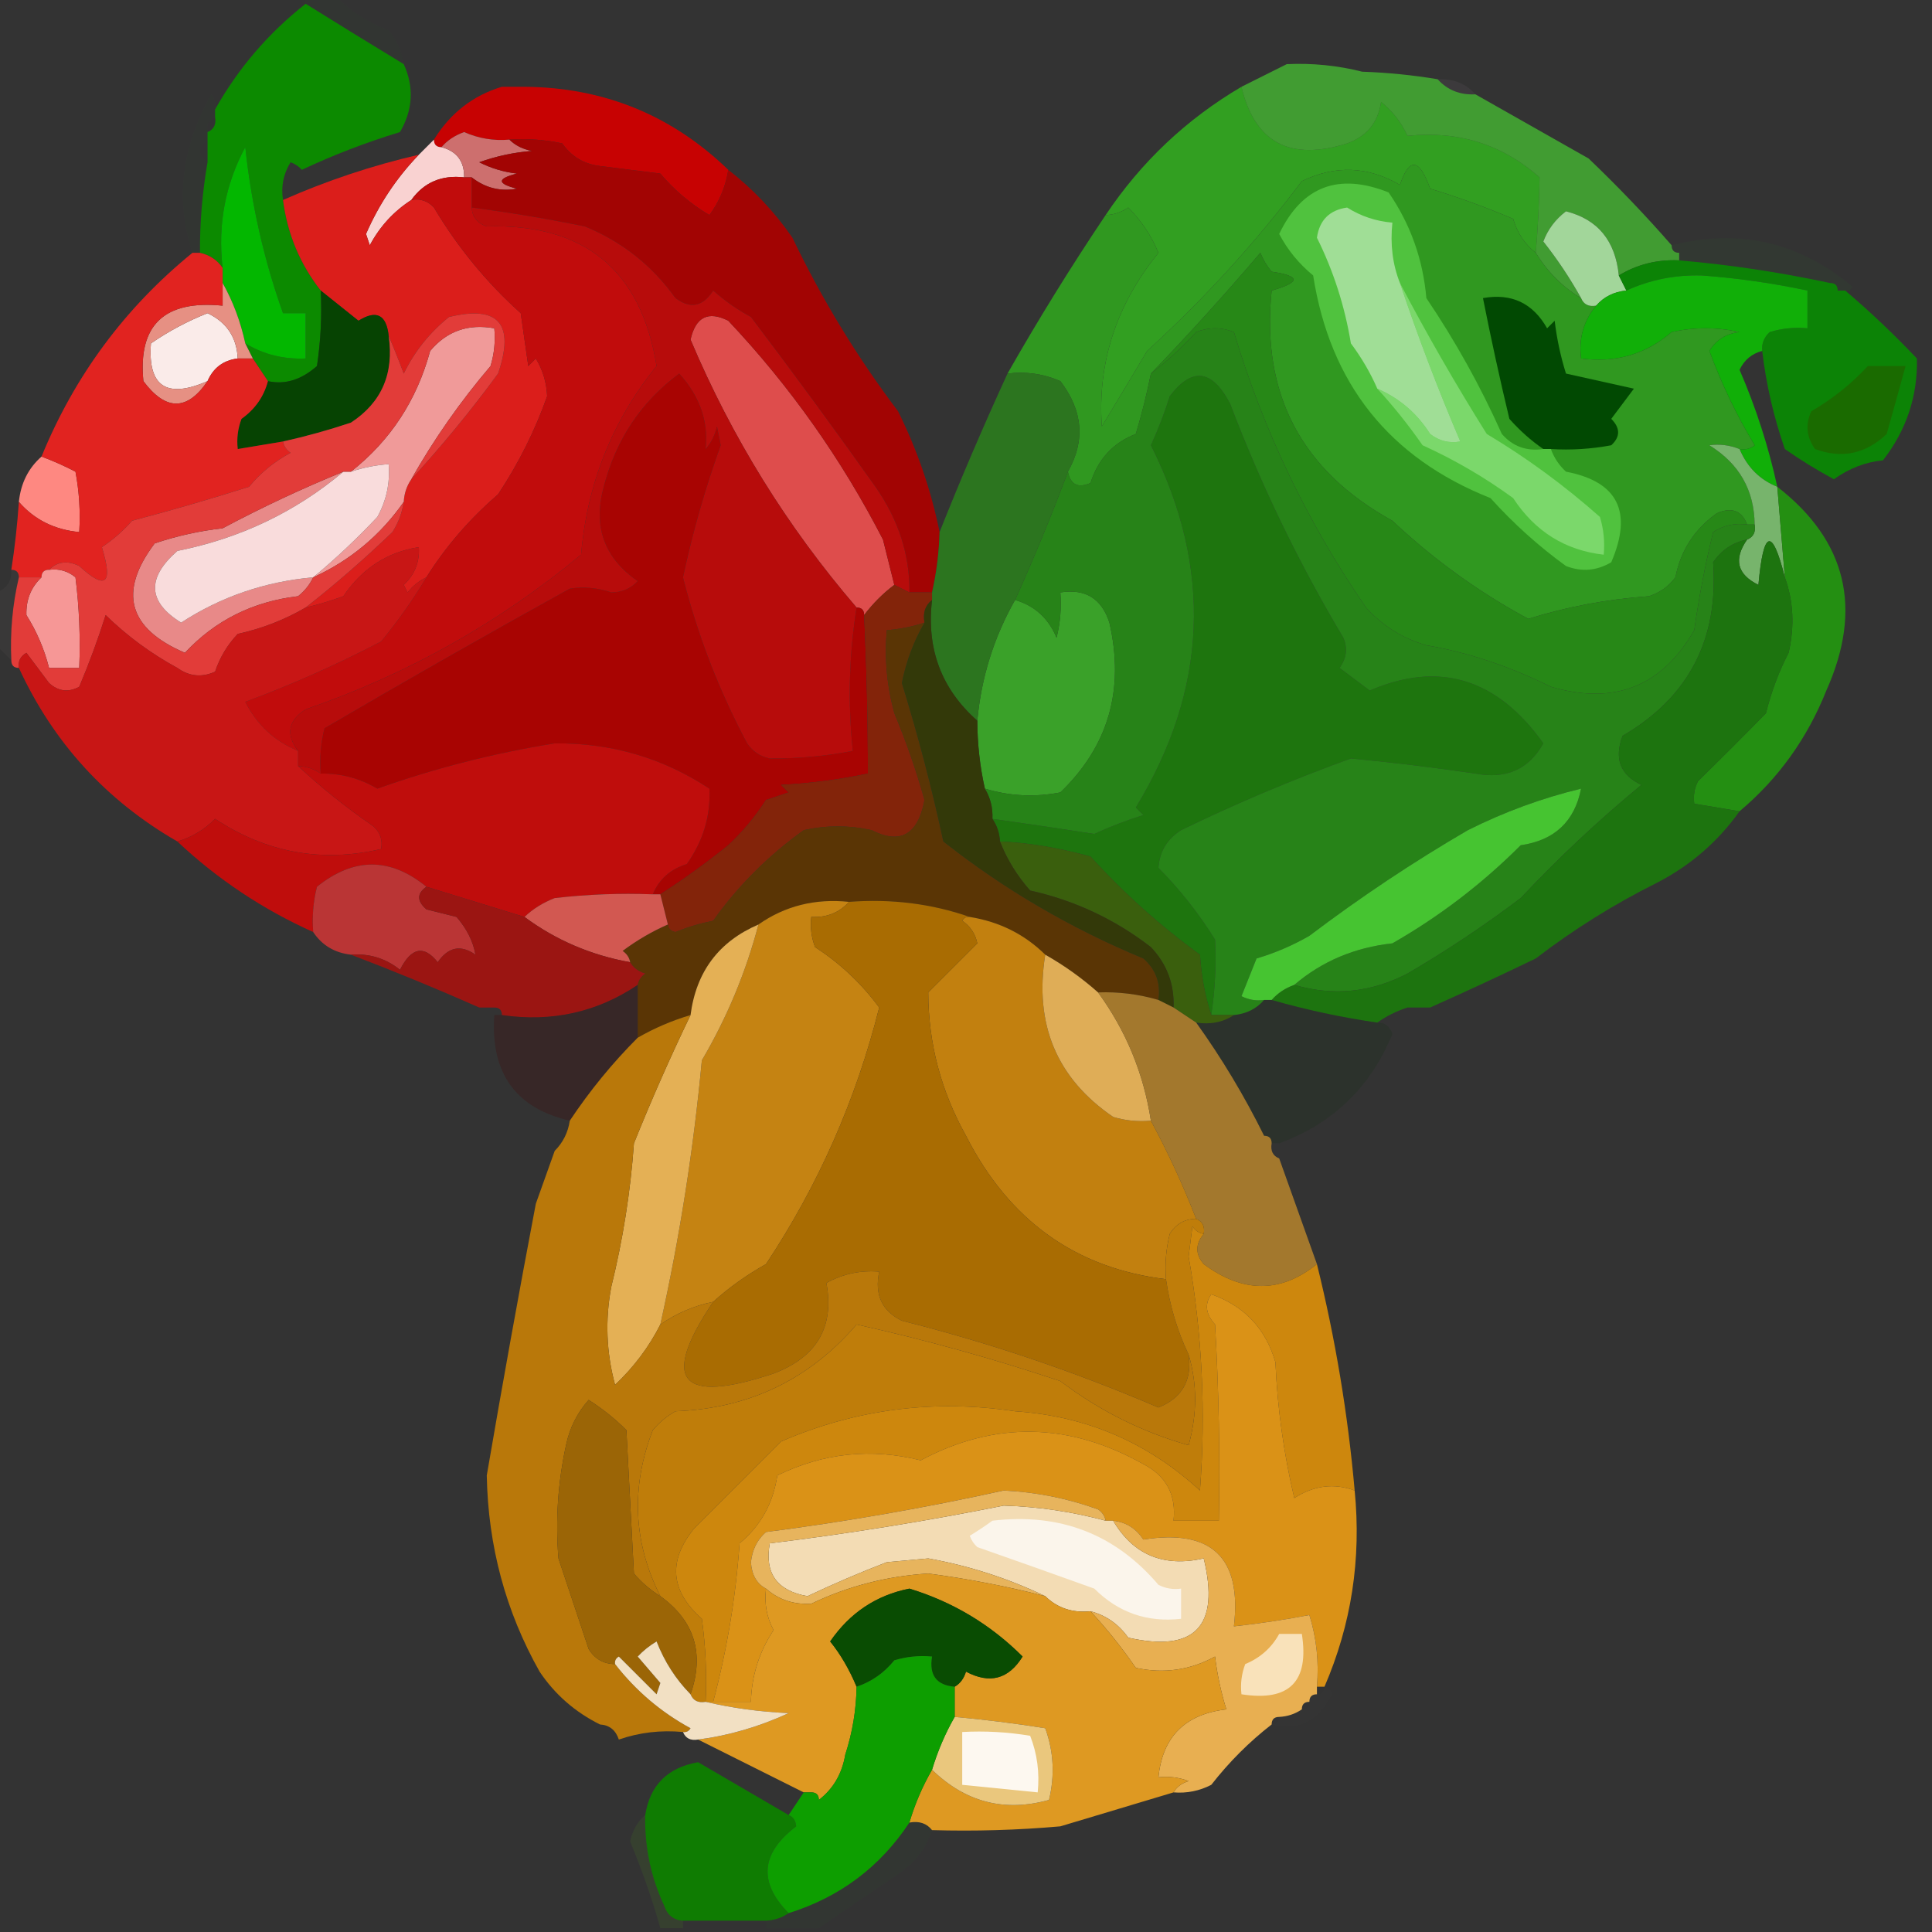 <?xml version="1.0" encoding="UTF-8"?>
<!DOCTYPE svg PUBLIC "-//W3C//DTD SVG 1.1//EN" "http://www.w3.org/Graphics/SVG/1.1/DTD/svg11.dtd">
<svg xmlns="http://www.w3.org/2000/svg" version="1.1" width="256px" height="256px" style="shape-rendering:geometricPrecision; text-rendering:geometricPrecision; image-rendering:optimizeQuality; fill-rule:evenodd; clip-rule:evenodd" xmlns:xlink="http://www.w3.org/1999/xlink">
<rect width="100%" height="100%" fill="#333333" stroke="none"/>
<g><path style="opacity:0.016" fill="#36ea00" d="M 40.5,0.5 C 40.5,0.167 40.5,-0.167 40.5,-0.5C 41.833,-0.5 43.167,-0.5 44.5,-0.5C 46.428,1.474 48.761,2.974 51.5,4C 52.582,5.33 53.249,6.83 53.5,8.5C 49.094,5.825 44.761,3.158 40.5,0.5 Z"/></g>
<g><path style="opacity:0.008" fill="#775b77" d="M 180.5,9.5 C 177.236,8.676 173.902,8.342 170.5,8.5C 171.312,7.007 172.645,6.34 174.5,6.5C 177.102,6.467 179.102,7.467 180.5,9.5 Z"/></g>
<g><path style="opacity:0.004" fill="#020000" d="M 69.5,11.5 C 68.5,11.5 67.5,11.5 66.5,11.5C 68.12,9.762 70.12,9.262 72.5,10C 71.263,10.232 70.263,10.732 69.5,11.5 Z"/></g>
<g><path style="opacity:0.075" fill="#af98ad" d="M 190.5,10.5 C 192.553,10.402 194.22,11.069 195.5,12.5C 193.447,12.598 191.78,11.931 190.5,10.5 Z"/></g>
<g><path style="opacity:0.012" fill="#00fe00" d="M 28.5,14.5 C 28.5,14.833 28.5,15.167 28.5,15.5C 27.662,15.842 27.328,16.508 27.5,17.5C 27.5,17.833 27.5,18.167 27.5,18.5C 26.167,19.5 26.167,20.5 27.5,21.5C 26.803,25.529 26.47,29.529 26.5,33.5C 26.167,33.5 25.833,33.5 25.5,33.5C 23.205,26.499 24.038,19.499 28,12.5C 28.464,13.094 28.631,13.761 28.5,14.5 Z"/></g>
<g><path style="opacity:0.95" fill="#cf0101" d="M 66.5,11.5 C 67.5,11.5 68.5,11.5 69.5,11.5C 79.99,11.58 88.99,15.247 96.5,22.5C 96.152,24.713 95.319,26.713 94,28.5C 91.54,27.042 89.373,25.209 87.5,23C 84.833,22.667 82.167,22.333 79.5,22C 77.382,21.74 75.716,20.74 74.5,19C 72.19,18.503 69.857,18.337 67.5,18.5C 65.409,18.682 63.409,18.348 61.5,17.5C 60.261,17.942 59.261,18.609 58.5,19.5C 57.833,19.5 57.5,19.167 57.5,18.5C 59.665,14.991 62.665,12.658 66.5,11.5 Z"/></g>
<g><path style="opacity:1" fill="#329f21" d="M 164.5,11.5 C 166.263,18.888 170.93,21.388 178.5,19C 181.102,18.065 182.602,16.232 183,13.5C 184.529,14.729 185.696,16.229 186.5,18C 193.233,17.29 199.066,19.124 204,23.5C 203.954,26.8 203.788,30.134 203.5,33.5C 202.053,32.378 201.053,30.878 200.5,29C 196.91,27.47 193.243,26.137 189.5,25C 188.07,20.966 186.737,20.799 185.5,24.5C 181.263,22.02 176.93,21.854 172.5,24C 166.412,32.092 159.579,39.592 152,46.5C 149.995,49.87 147.995,53.203 146,56.5C 145.412,48.059 147.912,40.392 153.5,33.5C 152.559,31.228 151.226,29.228 149.5,27.5C 148.583,28.127 147.583,28.461 146.5,28.5C 151.213,21.454 157.213,15.787 164.5,11.5 Z"/></g>
<g><path style="opacity:0.682" fill="#49cd33" d="M 170.5,8.5 C 173.902,8.342 177.236,8.676 180.5,9.5C 183.86,9.616 187.193,9.949 190.5,10.5C 191.78,11.931 193.447,12.598 195.5,12.5C 200.437,15.306 205.437,18.139 210.5,21C 214.398,24.729 218.065,28.562 221.5,32.5C 221.5,33.167 221.833,33.5 222.5,33.5C 222.5,33.833 222.5,34.167 222.5,34.5C 219.583,34.365 216.916,35.032 214.5,36.5C 214.043,31.894 211.709,29.061 207.5,28C 206.101,29.062 205.101,30.395 204.5,32C 206.374,34.371 208.04,36.871 209.5,39.5C 207.077,38.05 205.077,36.05 203.5,33.5C 203.788,30.134 203.954,26.8 204,23.5C 199.066,19.124 193.233,17.29 186.5,18C 185.696,16.229 184.529,14.729 183,13.5C 182.602,16.232 181.102,18.065 178.5,19C 170.93,21.388 166.263,18.888 164.5,11.5C 166.5,10.5 168.5,9.5 170.5,8.5 Z"/></g>
<g><path style="opacity:1" fill="#0c8a00" d="M 40.5,0.5 C 44.761,3.158 49.094,5.825 53.5,8.5C 54.885,11.546 54.719,14.546 53,17.5C 48.505,18.868 44.172,20.535 40,22.5C 39.586,22.043 39.086,21.709 38.5,21.5C 37.548,23.045 37.215,24.712 37.5,26.5C 38.077,30.983 39.743,34.983 42.5,38.5C 42.665,41.85 42.498,45.183 42,48.5C 39.917,50.338 37.75,51.005 35.5,50.5C 34.833,49.5 34.167,48.5 33.5,47.5C 33.167,46.833 32.833,46.167 32.5,45.5C 34.916,46.968 37.583,47.635 40.5,47.5C 40.5,45.5 40.5,43.5 40.5,41.5C 39.5,41.5 38.5,41.5 37.5,41.5C 34.986,34.446 33.319,27.112 32.5,19.5C 29.831,24.468 28.831,29.802 29.5,35.5C 28.778,34.449 27.778,33.782 26.5,33.5C 26.47,29.529 26.803,25.529 27.5,21.5C 27.5,20.5 27.5,19.5 27.5,18.5C 27.5,18.167 27.5,17.833 27.5,17.5C 28.338,17.158 28.672,16.492 28.5,15.5C 28.5,15.167 28.5,14.833 28.5,14.5C 31.563,9.048 35.563,4.382 40.5,0.5 Z"/></g>
<g><path style="opacity:1" fill="#f9d2d1" d="M 57.5,18.5 C 57.5,19.167 57.833,19.5 58.5,19.5C 60.532,20.048 61.532,21.381 61.5,23.5C 58.509,23.166 56.176,24.166 54.5,26.5C 52.164,28.004 50.331,30.004 49,32.5C 48.833,32 48.667,31.5 48.5,31C 50.218,27.058 52.551,23.558 55.5,20.5C 56.167,19.833 56.833,19.167 57.5,18.5 Z"/></g>
<g><path style="opacity:1" fill="#cd6f6e" d="M 67.5,18.5 C 68.263,19.268 69.263,19.768 70.5,20C 68.1,20.186 65.766,20.686 63.5,21.5C 65.078,22.298 66.744,22.798 68.5,23C 65.833,23.667 65.833,24.333 68.5,25C 66.305,25.409 64.305,24.909 62.5,23.5C 62.167,23.5 61.833,23.5 61.5,23.5C 61.532,21.381 60.532,20.048 58.5,19.5C 59.261,18.609 60.261,17.942 61.5,17.5C 63.409,18.348 65.409,18.682 67.5,18.5 Z"/></g>
<g><path style="opacity:1" fill="#309820" d="M 203.5,33.5 C 205.077,36.05 207.077,38.05 209.5,39.5C 209.842,40.338 210.508,40.672 211.5,40.5C 209.832,42.479 209.166,44.812 209.5,47.5C 214.087,48.115 218.087,46.948 221.5,44C 224.5,43.333 227.5,43.333 230.5,44C 228.714,44.196 227.381,45.029 226.5,46.5C 228.113,50.891 230.113,55.057 232.5,59C 231.906,59.464 231.239,59.631 230.5,59.5C 229.153,58.972 227.819,58.805 226.5,59C 230.45,61.436 232.45,64.936 232.5,69.5C 232.167,69.5 231.833,69.5 231.5,69.5C 230.796,67.656 229.463,67.156 227.5,68C 224.533,70.1 222.7,72.934 222,76.5C 221.097,77.701 219.931,78.535 218.5,79C 212.935,79.398 207.602,80.398 202.5,82C 195.963,78.47 189.963,74.137 184.5,69C 172.425,62.35 167.092,52.183 168.5,38.5C 172.361,37.402 172.361,36.569 168.5,36C 167.874,35.25 167.374,34.416 167,33.5C 162.25,39.075 157.417,44.408 152.5,49.5C 151.962,52.189 151.295,54.856 150.5,57.5C 147.485,58.675 145.485,60.842 144.5,64C 142.843,64.725 141.843,64.225 141.5,62.5C 143.833,58.414 143.5,54.414 140.5,50.5C 138.257,49.526 135.924,49.192 133.5,49.5C 137.596,42.3 141.929,35.3 146.5,28.5C 147.583,28.461 148.583,28.127 149.5,27.5C 151.226,29.228 152.559,31.228 153.5,33.5C 147.912,40.392 145.412,48.059 146,56.5C 147.995,53.203 149.995,49.87 152,46.5C 159.579,39.592 166.412,32.092 172.5,24C 176.93,21.854 181.263,22.02 185.5,24.5C 186.737,20.799 188.07,20.966 189.5,25C 193.243,26.137 196.91,27.47 200.5,29C 201.053,30.878 202.053,32.378 203.5,33.5 Z"/></g>
<g><path style="opacity:1" fill="#a2d69a" d="M 214.5,36.5 C 214.833,37.167 215.167,37.833 215.5,38.5C 213.847,38.66 212.514,39.326 211.5,40.5C 210.508,40.672 209.842,40.338 209.5,39.5C 208.04,36.871 206.374,34.371 204.5,32C 205.101,30.395 206.101,29.062 207.5,28C 211.709,29.061 214.043,31.894 214.5,36.5 Z"/></g>
<g><path style="opacity:1" fill="#db1e1b" d="M 55.5,20.5 C 52.551,23.558 50.218,27.058 48.5,31C 48.667,31.5 48.833,32 49,32.5C 50.331,30.004 52.164,28.004 54.5,26.5C 55.675,26.281 56.675,26.614 57.5,27.5C 60.627,32.758 64.46,37.425 69,41.5C 69.333,43.833 69.667,46.167 70,48.5C 70.333,48.167 70.667,47.833 71,47.5C 71.923,49.034 72.423,50.701 72.5,52.5C 70.887,57.06 68.72,61.393 66,65.5C 62.194,68.792 59.027,72.459 56.5,76.5C 55.542,76.953 54.708,77.62 54,78.5C 53.833,78.167 53.667,77.833 53.5,77.5C 54.95,76.15 55.617,74.484 55.5,72.5C 51.322,73.145 47.989,75.312 45.5,79C 43.846,79.608 42.179,80.108 40.5,80.5C 44.388,77.46 48.221,74.127 52,70.5C 52.791,69.255 53.291,67.922 53.5,66.5C 53.557,65.391 53.89,64.391 54.5,63.5C 58.554,59.088 62.387,54.421 66,49.5C 68.244,42.909 66.077,40.409 59.5,42C 56.93,44.067 54.93,46.567 53.5,49.5C 52.83,47.709 52.163,46.042 51.5,44.5C 51.2,41.683 49.866,41.016 47.5,42.5C 45.814,41.143 44.148,39.81 42.5,38.5C 39.743,34.983 38.077,30.983 37.5,26.5C 43.302,23.934 49.302,21.934 55.5,20.5 Z"/></g>
<g><path style="opacity:0.975" fill="#a50403" d="M 67.5,18.5 C 69.857,18.337 72.19,18.503 74.5,19C 75.716,20.74 77.382,21.74 79.5,22C 82.167,22.333 84.833,22.667 87.5,23C 89.373,25.209 91.54,27.042 94,28.5C 95.319,26.713 96.152,24.713 96.5,22.5C 99.78,25.044 102.613,28.044 105,31.5C 108.913,39.666 113.58,47.333 119,54.5C 121.536,59.607 123.369,64.94 124.5,70.5C 124.425,73.206 124.092,75.873 123.5,78.5C 122.5,78.5 121.5,78.5 120.5,78.5C 120.568,73.562 119.068,68.895 116,64.5C 110.622,56.911 105.122,49.411 99.5,42C 97.695,41.028 96.028,39.861 94.5,38.5C 93.148,40.636 91.482,40.97 89.5,39.5C 86.423,35.193 82.423,32.027 77.5,30C 72.513,28.984 67.513,28.151 62.5,27.5C 62.5,26.167 62.5,24.833 62.5,23.5C 64.305,24.909 66.305,25.409 68.5,25C 65.833,24.333 65.833,23.667 68.5,23C 66.744,22.798 65.078,22.298 63.5,21.5C 65.766,20.686 68.1,20.186 70.5,20C 69.263,19.768 68.263,19.268 67.5,18.5 Z"/></g>
<g><path style="opacity:0.024" fill="#00fe00" d="M 221.5,32.5 C 230.361,30.214 238.361,32.047 245.5,38C 245.272,38.399 244.938,38.565 244.5,38.5C 244.167,38.5 243.833,38.5 243.5,38.5C 243.5,37.833 243.167,37.5 242.5,37.5C 235.788,36.062 229.121,35.062 222.5,34.5C 222.5,34.167 222.5,33.833 222.5,33.5C 221.833,33.5 221.5,33.167 221.5,32.5 Z"/></g>
<g><path style="opacity:1" fill="#c10c0c" d="M 61.5,23.5 C 61.833,23.5 62.167,23.5 62.5,23.5C 62.5,24.833 62.5,26.167 62.5,27.5C 62.577,28.75 63.244,29.583 64.5,30C 77.451,29.623 84.951,35.79 87,48.5C 81.126,55.782 77.793,64.116 77,73.5C 66.145,82.515 53.978,89.348 40.5,94C 38.169,95.487 37.836,97.321 39.5,99.5C 36.383,98.218 34.05,96.051 32.5,93C 38.633,90.729 44.633,88.063 50.5,85C 52.745,82.269 54.745,79.436 56.5,76.5C 59.027,72.459 62.194,68.792 66,65.5C 68.72,61.393 70.887,57.06 72.5,52.5C 72.423,50.701 71.923,49.034 71,47.5C 70.667,47.833 70.333,48.167 70,48.5C 69.667,46.167 69.333,43.833 69,41.5C 64.46,37.425 60.627,32.758 57.5,27.5C 56.675,26.614 55.675,26.281 54.5,26.5C 56.176,24.166 58.509,23.166 61.5,23.5 Z"/></g>
<g><path style="opacity:1" fill="#03b700" d="M 32.5,45.5 C 31.871,42.603 30.871,39.936 29.5,37.5C 29.5,36.833 29.5,36.167 29.5,35.5C 28.831,29.802 29.831,24.468 32.5,19.5C 33.319,27.112 34.986,34.446 37.5,41.5C 38.5,41.5 39.5,41.5 40.5,41.5C 40.5,43.5 40.5,45.5 40.5,47.5C 37.583,47.635 34.916,46.968 32.5,45.5 Z"/></g>
<g><path style="opacity:0.902" fill="#088c02" d="M 222.5,34.5 C 229.121,35.062 235.788,36.062 242.5,37.5C 243.167,37.5 243.5,37.833 243.5,38.5C 243.833,38.5 244.167,38.5 244.5,38.5C 247.771,41.268 250.938,44.268 254,47.5C 254.114,52.49 252.614,56.99 249.5,61C 247.223,61.209 245.057,62.042 243,63.5C 240.75,62.292 238.583,60.959 236.5,59.5C 235.026,55.27 234.026,50.936 233.5,46.5C 233.414,45.504 233.748,44.671 234.5,44C 236.134,43.507 237.801,43.34 239.5,43.5C 239.5,41.833 239.5,40.167 239.5,38.5C 234.889,37.515 230.223,36.848 225.5,36.5C 221.971,36.401 218.637,37.067 215.5,38.5C 215.167,37.833 214.833,37.167 214.5,36.5C 216.916,35.032 219.583,34.365 222.5,34.5 Z"/></g>
<g><path style="opacity:1" fill="#faebe9" d="M 31.5,47.5 C 29.596,47.738 28.262,48.738 27.5,50.5C 22.067,52.878 19.567,51.212 20,45.5C 22.353,43.883 24.853,42.55 27.5,41.5C 30.036,42.702 31.37,44.702 31.5,47.5 Z"/></g>
<g><path style="opacity:1" fill="#11af08" d="M 233.5,46.5 C 232.13,46.856 231.13,47.69 230.5,49C 232.673,54.019 234.34,59.186 235.5,64.5C 233.184,63.578 231.517,61.911 230.5,59.5C 231.239,59.631 231.906,59.464 232.5,59C 230.113,55.057 228.113,50.891 226.5,46.5C 227.381,45.029 228.714,44.196 230.5,44C 227.5,43.333 224.5,43.333 221.5,44C 218.087,46.948 214.087,48.115 209.5,47.5C 209.166,44.812 209.832,42.479 211.5,40.5C 212.514,39.326 213.847,38.66 215.5,38.5C 218.637,37.067 221.971,36.401 225.5,36.5C 230.223,36.848 234.889,37.515 239.5,38.5C 239.5,40.167 239.5,41.833 239.5,43.5C 237.801,43.34 236.134,43.507 234.5,44C 233.748,44.671 233.414,45.504 233.5,46.5 Z"/></g>
<g><path style="opacity:1" fill="#e69083" d="M 29.5,37.5 C 30.871,39.936 31.871,42.603 32.5,45.5C 32.833,46.167 33.167,46.833 33.5,47.5C 32.833,47.5 32.167,47.5 31.5,47.5C 31.37,44.702 30.036,42.702 27.5,41.5C 24.853,42.55 22.353,43.883 20,45.5C 19.567,51.212 22.067,52.878 27.5,50.5C 24.799,54.467 21.966,54.467 19,50.5C 18.268,43.068 21.768,39.735 29.5,40.5C 29.5,39.5 29.5,38.5 29.5,37.5 Z"/></g>
<g><path style="opacity:1" fill="#1a6b00" d="M 247.5,48.5 C 249.167,48.5 250.833,48.5 252.5,48.5C 251.683,51.479 250.849,54.479 250,57.5C 247.219,60.152 244.053,60.819 240.5,59.5C 239.369,57.925 239.202,56.259 240,54.5C 242.844,52.841 245.344,50.841 247.5,48.5 Z"/></g>
<g><path style="opacity:1" fill="#064302" d="M 42.5,38.5 C 44.148,39.81 45.814,41.143 47.5,42.5C 49.866,41.016 51.2,41.683 51.5,44.5C 52.229,49.508 50.563,53.342 46.5,56C 43.526,56.993 40.526,57.826 37.5,58.5C 35.5,58.833 33.5,59.167 31.5,59.5C 31.343,58.127 31.51,56.793 32,55.5C 33.802,54.211 34.969,52.544 35.5,50.5C 37.75,51.005 39.917,50.338 42,48.5C 42.498,45.183 42.665,41.85 42.5,38.5 Z"/></g>
<g><path style="opacity:1" fill="#278817" d="M 231.5,69.5 C 229.856,69.287 228.356,69.62 227,70.5C 225.958,74.759 225.125,79.093 224.5,83.5C 220.223,90.965 213.89,93.465 205.5,91C 200.002,88.278 194.502,86.445 189,85.5C 185.862,84.597 183.195,82.93 181,80.5C 173.247,69.235 167.414,57.068 163.5,44C 161.833,43.333 160.167,43.333 158.5,44C 156.63,46.04 154.63,47.873 152.5,49.5C 157.417,44.408 162.25,39.075 167,33.5C 167.374,34.416 167.874,35.25 168.5,36C 172.361,36.569 172.361,37.402 168.5,38.5C 167.092,52.183 172.425,62.35 184.5,69C 189.963,74.137 195.963,78.47 202.5,82C 207.602,80.398 212.935,79.398 218.5,79C 219.931,78.535 221.097,77.701 222,76.5C 222.7,72.934 224.533,70.1 227.5,68C 229.463,67.156 230.796,67.656 231.5,69.5 Z"/></g>
<g><path style="opacity:1" fill="#014902" d="M 205.5,59.5 C 205.167,59.5 204.833,59.5 204.5,59.5C 202.897,58.404 201.397,57.07 200,55.5C 198.725,50.183 197.559,44.849 196.5,39.5C 200.273,38.822 203.106,40.156 205,43.5C 205.333,43.167 205.667,42.833 206,42.5C 206.287,44.891 206.787,47.224 207.5,49.5C 210.5,50.167 213.5,50.833 216.5,51.5C 215.5,52.833 214.5,54.167 213.5,55.5C 214.711,56.72 214.711,57.887 213.5,59C 210.854,59.497 208.187,59.664 205.5,59.5 Z"/></g>
<g><path style="opacity:1" fill="#f09a99" d="M 54.5,63.5 C 53.89,64.391 53.557,65.391 53.5,66.5C 50.407,70.927 46.407,74.26 41.5,76.5C 44.438,74.066 47.271,71.399 50,68.5C 51.202,66.323 51.702,63.989 51.5,61.5C 49.784,61.629 48.117,61.962 46.5,62.5C 51.72,58.391 55.22,53.058 57,46.5C 59.196,43.875 62.029,42.875 65.5,43.5C 65.66,45.199 65.493,46.866 65,48.5C 60.988,53.208 57.488,58.208 54.5,63.5 Z"/></g>
<g><path style="opacity:0.999" fill="#de4d4c" d="M 118.5,77.5 C 117,78.625 115.667,79.959 114.5,81.5C 114.5,80.833 114.167,80.5 113.5,80.5C 104.312,69.813 96.979,57.98 91.5,45C 92.18,41.993 93.846,41.16 96.5,42.5C 104.696,51.197 111.529,60.864 117,71.5C 117.505,73.518 118.005,75.518 118.5,77.5 Z"/></g>
<g><path style="opacity:1" fill="#a80402" d="M 113.5,80.5 C 114.167,80.5 114.5,80.833 114.5,81.5C 114.835,88.513 115.002,95.513 115,102.5C 111.255,103.297 107.421,103.797 103.5,104C 103.833,104.333 104.167,104.667 104.5,105C 103.5,105.333 102.5,105.667 101.5,106C 100.08,108.209 98.413,110.209 96.5,112C 93.593,114.344 90.593,116.511 87.5,118.5C 87.167,118.5 86.833,118.5 86.5,118.5C 87.341,116.488 88.841,115.155 91,114.5C 93.174,111.442 94.174,108.109 94,104.5C 87.83,100.428 80.997,98.428 73.5,98.5C 65.475,99.787 57.642,101.787 50,104.5C 47.681,103.129 45.181,102.462 42.5,102.5C 42.338,100.473 42.505,98.473 43,96.5C 53.72,90.221 64.553,84.054 75.5,78C 77.326,77.708 79.159,77.875 81,78.5C 82.404,78.491 83.57,77.991 84.5,77C 80.057,73.938 78.557,69.772 80,64.5C 81.612,58.254 84.946,53.254 90,49.5C 92.716,52.487 93.883,55.82 93.5,59.5C 94.251,58.624 94.751,57.624 95,56.5C 95.167,57.333 95.333,58.167 95.5,59C 93.455,64.673 91.788,70.506 90.5,76.5C 92.447,84.175 95.281,91.509 99,98.5C 99.739,99.574 100.739,100.241 102,100.5C 105.657,100.536 109.324,100.203 113,99.5C 112.332,93.146 112.498,86.813 113.5,80.5 Z"/></g>
<g><path style="opacity:1" fill="#fe8881" d="M 5.5,60.5 C 7.03,61.067 8.53,61.733 10,62.5C 10.497,65.146 10.664,67.813 10.5,70.5C 7.218,70.193 4.552,68.859 2.5,66.5C 2.755,64.033 3.755,62.033 5.5,60.5 Z"/></g>
<g><path style="opacity:1" fill="#e12320" d="M 25.5,33.5 C 25.833,33.5 26.167,33.5 26.5,33.5C 27.778,33.782 28.778,34.449 29.5,35.5C 29.5,36.167 29.5,36.833 29.5,37.5C 29.5,38.5 29.5,39.5 29.5,40.5C 21.768,39.735 18.268,43.068 19,50.5C 21.966,54.467 24.799,54.467 27.5,50.5C 28.262,48.738 29.596,47.738 31.5,47.5C 32.167,47.5 32.833,47.5 33.5,47.5C 34.167,48.5 34.833,49.5 35.5,50.5C 34.969,52.544 33.802,54.211 32,55.5C 31.51,56.793 31.343,58.127 31.5,59.5C 33.5,59.167 35.5,58.833 37.5,58.5C 37.611,59.117 37.944,59.617 38.5,60C 36.359,61.15 34.526,62.65 33,64.5C 27.885,66.124 22.718,67.624 17.5,69C 16.315,70.353 14.981,71.52 13.5,72.5C 15.008,77.406 14.008,78.239 10.5,75C 8.934,74.235 7.601,74.402 6.5,75.5C 5.833,75.5 5.5,75.833 5.5,76.5C 4.5,76.5 3.5,76.5 2.5,76.5C 2.5,75.833 2.167,75.5 1.5,75.5C 1.963,72.518 2.296,69.518 2.5,66.5C 4.552,68.859 7.218,70.193 10.5,70.5C 10.664,67.813 10.497,65.146 10,62.5C 8.53,61.733 7.03,61.067 5.5,60.5C 9.892,49.78 16.559,40.78 25.5,33.5 Z"/></g>
<g><path style="opacity:1" fill="#e88988" d="M 45.5,62.5 C 39.161,67.834 31.828,71.334 23.5,73C 19.405,76.592 19.572,79.758 24,82.5C 29.27,79.07 35.103,77.07 41.5,76.5C 41.047,77.458 40.38,78.292 39.5,79C 33.497,79.71 28.497,82.21 24.5,86.5C 16.975,83.277 15.641,78.444 20.5,72C 23.424,71.012 26.424,70.346 29.5,70C 34.765,67.199 40.099,64.699 45.5,62.5 Z"/></g>
<g><path style="opacity:1" fill="#50c23e" d="M 204.5,59.5 C 204.833,59.5 205.167,59.5 205.5,59.5C 205.908,60.643 206.575,61.643 207.5,62.5C 214.374,63.814 216.374,67.814 213.5,74.5C 211.579,75.641 209.579,75.808 207.5,75C 203.868,72.37 200.535,69.37 197.5,66C 184.078,60.673 176.245,50.84 174,36.5C 172.108,34.946 170.608,33.112 169.5,31C 172.526,24.683 177.36,22.85 184,25.5C 186.885,29.692 188.552,34.358 189,39.5C 192.855,45.21 196.188,51.21 199,57.5C 200.444,59.155 202.278,59.822 204.5,59.5 Z"/></g>
<g><path style="opacity:1" fill="#7bd86b" d="M 185.5,37.5 C 189.054,44.267 192.887,50.934 197,57.5C 202.283,60.655 207.283,64.322 212,68.5C 212.494,70.134 212.66,71.801 212.5,73.5C 207.401,72.926 203.401,70.426 200.5,66C 196.759,63.268 192.759,60.934 188.5,59C 186.612,56.293 184.612,53.793 182.5,51.5C 185.427,52.757 187.761,54.757 189.5,57.5C 190.689,58.429 192.022,58.762 193.5,58.5C 190.546,51.595 187.879,44.595 185.5,37.5 Z"/></g>
<g><path style="opacity:1" fill="#a0de96" d="M 185.5,37.5 C 187.879,44.595 190.546,51.595 193.5,58.5C 192.022,58.762 190.689,58.429 189.5,57.5C 187.761,54.757 185.427,52.757 182.5,51.5C 181.588,49.405 180.421,47.405 179,45.5C 178.189,40.567 176.689,35.9 174.5,31.5C 174.833,29.167 176.167,27.833 178.5,27.5C 180.325,28.651 182.325,29.318 184.5,29.5C 184.194,32.385 184.527,35.052 185.5,37.5 Z"/></g>
<g><path style="opacity:1" fill="#f9dcdc" d="M 41.5,76.5 C 35.103,77.07 29.27,79.07 24,82.5C 19.572,79.758 19.405,76.592 23.5,73C 31.828,71.334 39.161,67.834 45.5,62.5C 45.833,62.5 46.167,62.5 46.5,62.5C 48.117,61.962 49.784,61.629 51.5,61.5C 51.702,63.989 51.202,66.323 50,68.5C 47.271,71.399 44.438,74.066 41.5,76.5 Z"/></g>
<g><path style="opacity:1" fill="#1e750e" d="M 160.5,134.5 C 159.683,132.031 159.183,129.365 159,126.5C 153.747,122.693 148.914,118.36 144.5,113.5C 140.335,112.339 136.335,111.672 132.5,111.5C 132.443,110.391 132.11,109.391 131.5,108.5C 135.991,109.133 140.491,109.8 145,110.5C 147.111,109.528 149.278,108.695 151.5,108C 151.167,107.667 150.833,107.333 150.5,107C 160.05,91.319 160.717,75.319 152.5,59C 153.472,56.889 154.305,54.722 155,52.5C 157.951,48.6 160.618,48.933 163,53.5C 167.085,64.259 172.085,74.592 178,84.5C 178.595,85.899 178.428,87.232 177.5,88.5C 178.833,89.5 180.167,90.5 181.5,91.5C 190.695,87.543 198.362,89.876 204.5,98.5C 202.576,101.944 199.576,103.277 195.5,102.5C 189.787,101.667 184.287,101 179,100.5C 171.32,103.281 163.82,106.448 156.5,110C 154.643,111.182 153.643,112.849 153.5,115C 156.308,117.821 158.808,120.987 161,124.5C 161.172,127.826 161.005,131.159 160.5,134.5 Z"/></g>
<g><path style="opacity:0.004" fill="#010500" d="M 244.5,74.5 C 245.833,75.167 245.833,75.167 244.5,74.5 Z"/></g>
<g><path style="opacity:1" fill="#77b46c" d="M 230.5,59.5 C 231.517,61.911 233.184,63.578 235.5,64.5C 235.833,68.5 236.167,72.5 236.5,76.5C 234.824,69.806 233.658,70.14 233,77.5C 230.178,76.107 229.678,74.107 231.5,71.5C 232.338,71.158 232.672,70.492 232.5,69.5C 232.45,64.936 230.45,61.436 226.5,59C 227.819,58.805 229.153,58.972 230.5,59.5 Z"/></g>
<g><path style="opacity:1" fill="#b70c0b" d="M 62.5,27.5 C 67.513,28.151 72.513,28.984 77.5,30C 82.423,32.027 86.423,35.193 89.5,39.5C 91.482,40.97 93.148,40.636 94.5,38.5C 96.028,39.861 97.695,41.028 99.5,42C 105.122,49.411 110.622,56.911 116,64.5C 119.068,68.895 120.568,73.562 120.5,78.5C 119.833,78.167 119.167,77.833 118.5,77.5C 118.005,75.518 117.505,73.518 117,71.5C 111.529,60.864 104.696,51.197 96.5,42.5C 93.846,41.16 92.18,41.993 91.5,45C 96.979,57.98 104.312,69.813 113.5,80.5C 112.498,86.813 112.332,93.146 113,99.5C 109.324,100.203 105.657,100.536 102,100.5C 100.739,100.241 99.739,99.574 99,98.5C 95.281,91.509 92.447,84.175 90.5,76.5C 91.788,70.506 93.455,64.673 95.5,59C 95.333,58.167 95.167,57.333 95,56.5C 94.751,57.624 94.251,58.624 93.5,59.5C 93.883,55.82 92.716,52.487 90,49.5C 84.946,53.254 81.612,58.254 80,64.5C 78.557,69.772 80.057,73.938 84.5,77C 83.57,77.991 82.404,78.491 81,78.5C 79.159,77.875 77.326,77.708 75.5,78C 64.553,84.054 53.72,90.221 43,96.5C 42.505,98.473 42.338,100.473 42.5,102.5C 41.609,101.89 40.609,101.557 39.5,101.5C 39.5,100.833 39.5,100.167 39.5,99.5C 37.836,97.321 38.169,95.487 40.5,94C 53.978,89.348 66.145,82.515 77,73.5C 77.793,64.116 81.126,55.782 87,48.5C 84.951,35.79 77.451,29.623 64.5,30C 63.244,29.583 62.577,28.75 62.5,27.5 Z"/></g>
<g><path style="opacity:1" fill="#3aa129" d="M 130.5,104.5 C 129.841,101.545 129.508,98.545 129.5,95.5C 130.019,89.799 131.685,84.466 134.5,79.5C 137.091,80.254 138.924,81.921 140,84.5C 140.495,82.527 140.662,80.527 140.5,78.5C 143.808,77.974 145.974,79.307 147,82.5C 149.039,91.367 146.872,98.867 140.5,105C 137.112,105.659 133.779,105.492 130.5,104.5 Z"/></g>
<g><path style="opacity:0.035" fill="#fddddd" d="M 1.5,75.5 C 2.167,75.5 2.5,75.833 2.5,76.5C 1.656,80.099 1.323,83.766 1.5,87.5C 0.833,86.833 0.167,86.167 -0.5,85.5C -0.5,83.167 -0.5,80.833 -0.5,78.5C 0.906,78.027 1.573,77.027 1.5,75.5 Z"/></g>
<g><path style="opacity:1" fill="#278318" d="M 231.5,69.5 C 231.833,69.5 232.167,69.5 232.5,69.5C 232.672,70.492 232.338,71.158 231.5,71.5C 229.629,71.859 228.129,72.859 227,74.5C 227.742,84.73 223.742,92.397 215,97.5C 213.86,100.528 214.694,102.695 217.5,104C 211.813,108.689 206.479,113.689 201.5,119C 196.688,122.635 191.688,125.968 186.5,129C 181.654,131.52 176.654,132.02 171.5,130.5C 175.161,127.378 179.495,125.545 184.5,125C 190.736,121.433 196.403,117.1 201.5,112C 205.978,111.354 208.644,108.854 209.5,104.5C 204.33,105.746 199.33,107.58 194.5,110C 187.277,114.204 180.277,118.87 173.5,124C 171.283,125.275 168.949,126.275 166.5,127C 165.833,128.667 165.167,130.333 164.5,132C 165.448,132.483 166.448,132.649 167.5,132.5C 166.486,133.674 165.153,134.34 163.5,134.5C 162.5,134.5 161.5,134.5 160.5,134.5C 161.005,131.159 161.172,127.826 161,124.5C 158.808,120.987 156.308,117.821 153.5,115C 153.643,112.849 154.643,111.182 156.5,110C 163.82,106.448 171.32,103.281 179,100.5C 184.287,101 189.787,101.667 195.5,102.5C 199.576,103.277 202.576,101.944 204.5,98.5C 198.362,89.876 190.695,87.543 181.5,91.5C 180.167,90.5 178.833,89.5 177.5,88.5C 178.428,87.232 178.595,85.899 178,84.5C 172.085,74.592 167.085,64.259 163,53.5C 160.618,48.933 157.951,48.6 155,52.5C 154.305,54.722 153.472,56.889 152.5,59C 160.717,75.319 160.05,91.319 150.5,107C 150.833,107.333 151.167,107.667 151.5,108C 149.278,108.695 147.111,109.528 145,110.5C 140.491,109.8 135.991,109.133 131.5,108.5C 131.567,107.041 131.234,105.708 130.5,104.5C 133.779,105.492 137.112,105.659 140.5,105C 146.872,98.867 149.039,91.367 147,82.5C 145.974,79.307 143.808,77.974 140.5,78.5C 140.662,80.527 140.495,82.527 140,84.5C 138.924,81.921 137.091,80.254 134.5,79.5C 137.047,73.843 139.38,68.176 141.5,62.5C 141.843,64.225 142.843,64.725 144.5,64C 145.485,60.842 147.485,58.675 150.5,57.5C 151.295,54.856 151.962,52.189 152.5,49.5C 154.63,47.873 156.63,46.04 158.5,44C 160.167,43.333 161.833,43.333 163.5,44C 167.414,57.068 173.247,69.235 181,80.5C 183.195,82.93 185.862,84.597 189,85.5C 194.502,86.445 200.002,88.278 205.5,91C 213.89,93.465 220.223,90.965 224.5,83.5C 225.125,79.093 225.958,74.759 227,70.5C 228.356,69.62 229.856,69.287 231.5,69.5 Z"/></g>
<g><path style="opacity:1" fill="#f69796" d="M 6.5,75.5 C 7.822,75.33 8.989,75.663 10,76.5C 10.499,80.486 10.665,84.486 10.5,88.5C 9.167,88.5 7.833,88.5 6.5,88.5C 5.871,86.014 4.871,83.681 3.5,81.5C 3.437,79.486 4.103,77.819 5.5,76.5C 5.5,75.833 5.833,75.5 6.5,75.5 Z"/></g>
<g><path style="opacity:1" fill="#2c751f" d="M 133.5,49.5 C 135.924,49.192 138.257,49.526 140.5,50.5C 143.5,54.414 143.833,58.414 141.5,62.5C 139.38,68.176 137.047,73.843 134.5,79.5C 131.685,84.466 130.019,89.799 129.5,95.5C 124.738,91.293 122.738,85.96 123.5,79.5C 123.5,79.167 123.5,78.833 123.5,78.5C 124.092,75.873 124.425,73.206 124.5,70.5C 127.288,63.49 130.288,56.49 133.5,49.5 Z"/></g>
<g><path style="opacity:1" fill="#e23c39" d="M 54.5,63.5 C 57.488,58.208 60.988,53.208 65,48.5C 65.493,46.866 65.66,45.199 65.5,43.5C 62.029,42.875 59.196,43.875 57,46.5C 55.22,53.058 51.72,58.391 46.5,62.5C 46.167,62.5 45.833,62.5 45.5,62.5C 40.099,64.699 34.765,67.199 29.5,70C 26.424,70.346 23.424,71.012 20.5,72C 15.641,78.444 16.975,83.277 24.5,86.5C 28.497,82.21 33.497,79.71 39.5,79C 40.38,78.292 41.047,77.458 41.5,76.5C 46.407,74.26 50.407,70.927 53.5,66.5C 53.291,67.922 52.791,69.255 52,70.5C 48.221,74.127 44.388,77.46 40.5,80.5C 37.74,82.115 34.74,83.281 31.5,84C 30.13,85.441 29.13,87.108 28.5,89C 26.741,89.797 25.075,89.631 23.5,88.5C 20.021,86.614 16.854,84.28 14,81.5C 12.99,84.697 11.823,87.863 10.5,91C 9.056,91.781 7.723,91.614 6.5,90.5C 5.5,89.167 4.5,87.833 3.5,86.5C 2.702,86.957 2.369,87.624 2.5,88.5C 1.833,88.5 1.5,88.167 1.5,87.5C 1.323,83.766 1.656,80.099 2.5,76.5C 3.5,76.5 4.5,76.5 5.5,76.5C 4.103,77.819 3.437,79.486 3.5,81.5C 4.871,83.681 5.871,86.014 6.5,88.5C 7.833,88.5 9.167,88.5 10.5,88.5C 10.665,84.486 10.499,80.486 10,76.5C 8.989,75.663 7.822,75.33 6.5,75.5C 7.601,74.402 8.934,74.235 10.5,75C 14.008,78.239 15.008,77.406 13.5,72.5C 14.981,71.52 16.315,70.353 17.5,69C 22.718,67.624 27.885,66.124 33,64.5C 34.526,62.65 36.359,61.15 38.5,60C 37.944,59.617 37.611,59.117 37.5,58.5C 40.526,57.826 43.526,56.993 46.5,56C 50.563,53.342 52.229,49.508 51.5,44.5C 52.163,46.042 52.83,47.709 53.5,49.5C 54.93,46.567 56.93,44.067 59.5,42C 66.077,40.409 68.244,42.909 66,49.5C 62.387,54.421 58.554,59.088 54.5,63.5 Z"/></g>
<g><path style="opacity:0.879" fill="#dc1312" d="M 56.5,76.5 C 54.745,79.436 52.745,82.269 50.5,85C 44.633,88.063 38.633,90.729 32.5,93C 34.05,96.051 36.383,98.218 39.5,99.5C 39.5,100.167 39.5,100.833 39.5,101.5C 42.531,104.336 45.864,107.002 49.5,109.5C 50.386,110.325 50.719,111.325 50.5,112.5C 42.638,114.33 35.304,112.997 28.5,108.5C 27.06,109.952 25.394,110.952 23.5,111.5C 14.059,106.06 7.059,98.393 2.5,88.5C 2.369,87.624 2.702,86.957 3.5,86.5C 4.5,87.833 5.5,89.167 6.5,90.5C 7.723,91.614 9.056,91.781 10.5,91C 11.823,87.863 12.99,84.697 14,81.5C 16.854,84.28 20.021,86.614 23.5,88.5C 25.075,89.631 26.741,89.797 28.5,89C 29.13,87.108 30.13,85.441 31.5,84C 34.74,83.281 37.74,82.115 40.5,80.5C 42.179,80.108 43.846,79.608 45.5,79C 47.989,75.312 51.322,73.145 55.5,72.5C 55.617,74.484 54.95,76.15 53.5,77.5C 53.667,77.833 53.833,78.167 54,78.5C 54.708,77.62 55.542,76.953 56.5,76.5 Z"/></g>
<g><path style="opacity:0.962" fill="#249311" d="M 235.5,64.5 C 244.699,71.643 246.865,80.643 242,91.5C 239.466,97.852 235.632,103.186 230.5,107.5C 228.5,107.167 226.5,106.833 224.5,106.5C 224.351,105.448 224.517,104.448 225,103.5C 228.086,100.483 231.086,97.483 234,94.5C 234.701,91.673 235.701,89.006 237,86.5C 237.808,82.973 237.641,79.64 236.5,76.5C 236.167,72.5 235.833,68.5 235.5,64.5 Z"/></g>
<g><path style="opacity:1" fill="#bf0d0c" d="M 86.5,118.5 C 82.154,118.334 77.821,118.501 73.5,119C 71.934,119.608 70.6,120.442 69.5,121.5C 65.167,120.167 60.833,118.833 56.5,117.5C 51.706,113.58 46.872,113.58 42,117.5C 41.505,119.473 41.338,121.473 41.5,123.5C 34.803,120.489 28.803,116.489 23.5,111.5C 25.394,110.952 27.06,109.952 28.5,108.5C 35.304,112.997 42.638,114.33 50.5,112.5C 50.719,111.325 50.386,110.325 49.5,109.5C 45.864,107.002 42.531,104.336 39.5,101.5C 40.609,101.557 41.609,101.89 42.5,102.5C 45.181,102.462 47.681,103.129 50,104.5C 57.642,101.787 65.475,99.787 73.5,98.5C 80.997,98.428 87.83,100.428 94,104.5C 94.174,108.109 93.174,111.442 91,114.5C 88.841,115.155 87.341,116.488 86.5,118.5 Z"/></g>
<g><path style="opacity:0.998" fill="#1d740f" d="M 231.5,71.5 C 229.678,74.107 230.178,76.107 233,77.5C 233.658,70.14 234.824,69.806 236.5,76.5C 237.641,79.64 237.808,82.973 237,86.5C 235.701,89.006 234.701,91.673 234,94.5C 231.086,97.483 228.086,100.483 225,103.5C 224.517,104.448 224.351,105.448 224.5,106.5C 226.5,106.833 228.5,107.167 230.5,107.5C 227.616,111.549 223.949,114.716 219.5,117C 213.83,119.833 208.497,123.166 203.5,127C 198.773,129.285 194.107,131.452 189.5,133.5C 188.833,133.5 188.167,133.5 187.5,133.5C 187.167,133.5 186.833,133.5 186.5,133.5C 185.005,133.989 183.671,134.655 182.5,135.5C 177.761,134.815 173.094,133.815 168.5,132.5C 169.29,131.599 170.29,130.932 171.5,130.5C 176.654,132.02 181.654,131.52 186.5,129C 191.688,125.968 196.688,122.635 201.5,119C 206.479,113.689 211.813,108.689 217.5,104C 214.694,102.695 213.86,100.528 215,97.5C 223.742,92.397 227.742,84.73 227,74.5C 228.129,72.859 229.629,71.859 231.5,71.5 Z"/></g>
<g><path style="opacity:1" fill="#83240a" d="M 118.5,77.5 C 119.167,77.833 119.833,78.167 120.5,78.5C 121.5,78.5 122.5,78.5 123.5,78.5C 123.5,78.833 123.5,79.167 123.5,79.5C 122.596,80.209 122.263,81.209 122.5,82.5C 120.883,83.038 119.216,83.371 117.5,83.5C 117.177,87.226 117.511,90.893 118.5,94.5C 120.06,98.232 121.393,102.066 122.5,106C 121.637,110.604 119.303,111.937 115.5,110C 112.5,109.333 109.5,109.333 106.5,110C 101.779,113.388 97.779,117.388 94.5,122C 92.782,122.346 91.115,122.846 89.5,123.5C 88.893,123.376 88.56,123.043 88.5,122.5C 88.167,121.167 87.833,119.833 87.5,118.5C 90.593,116.511 93.593,114.344 96.5,112C 98.413,110.209 100.08,108.209 101.5,106C 102.5,105.667 103.5,105.333 104.5,105C 104.167,104.667 103.833,104.333 103.5,104C 107.421,103.797 111.255,103.297 115,102.5C 115.002,95.513 114.835,88.513 114.5,81.5C 115.667,79.959 117,78.625 118.5,77.5 Z"/></g>
<g><path style="opacity:1" fill="#3a5f0d" d="M 132.5,111.5 C 136.335,111.672 140.335,112.339 144.5,113.5C 148.914,118.36 153.747,122.693 159,126.5C 159.183,129.365 159.683,132.031 160.5,134.5C 161.5,134.5 162.5,134.5 163.5,134.5C 162.081,135.451 160.415,135.784 158.5,135.5C 157.5,134.833 156.5,134.167 155.5,133.5C 155.623,130.412 154.623,127.745 152.5,125.5C 147.721,121.806 142.387,119.306 136.5,118C 134.779,116.056 133.446,113.89 132.5,111.5 Z"/></g>
<g><path style="opacity:1" fill="#5a3505" d="M 122.5,82.5 C 121.078,84.952 120.078,87.619 119.5,90.5C 121.641,97.422 123.474,104.422 125,111.5C 133.039,117.838 141.872,123.005 151.5,127C 153.155,128.444 153.822,130.278 153.5,132.5C 150.904,131.735 148.237,131.401 145.5,131.5C 143.343,129.588 141.009,127.921 138.5,126.5C 135.765,123.799 132.431,122.132 128.5,121.5C 123.447,119.74 118.114,119.073 112.5,119.5C 108.018,119.034 104.018,120.034 100.5,122.5C 95.245,124.761 92.245,128.761 91.5,134.5C 89.046,135.227 86.713,136.227 84.5,137.5C 84.5,135.167 84.5,132.833 84.5,130.5C 84.611,129.883 84.944,129.383 85.5,129C 84.584,128.722 83.918,128.222 83.5,127.5C 83.389,126.883 83.056,126.383 82.5,126C 84.405,124.579 86.405,123.412 88.5,122.5C 88.56,123.043 88.893,123.376 89.5,123.5C 91.115,122.846 92.782,122.346 94.5,122C 97.779,117.388 101.779,113.388 106.5,110C 109.5,109.333 112.5,109.333 115.5,110C 119.303,111.937 121.637,110.604 122.5,106C 121.393,102.066 120.06,98.232 118.5,94.5C 117.511,90.893 117.177,87.226 117.5,83.5C 119.216,83.371 120.883,83.038 122.5,82.5 Z"/></g>
<g><path style="opacity:0.981" fill="#333909" d="M 123.5,79.5 C 122.738,85.96 124.738,91.293 129.5,95.5C 129.508,98.545 129.841,101.545 130.5,104.5C 131.234,105.708 131.567,107.041 131.5,108.5C 132.11,109.391 132.443,110.391 132.5,111.5C 133.446,113.89 134.779,116.056 136.5,118C 142.387,119.306 147.721,121.806 152.5,125.5C 154.623,127.745 155.623,130.412 155.5,133.5C 154.833,133.167 154.167,132.833 153.5,132.5C 153.822,130.278 153.155,128.444 151.5,127C 141.872,123.005 133.039,117.838 125,111.5C 123.474,104.422 121.641,97.422 119.5,90.5C 120.078,87.619 121.078,84.952 122.5,82.5C 122.263,81.209 122.596,80.209 123.5,79.5 Z"/></g>
<g><path style="opacity:1" fill="#ba3535" d="M 56.5,117.5 C 55.224,118.386 55.224,119.386 56.5,120.5C 57.833,120.833 59.167,121.167 60.5,121.5C 61.864,123.091 62.697,124.758 63,126.5C 61.062,125.14 59.396,125.473 58,127.5C 56.172,125.193 54.506,125.526 53,128.5C 51.103,126.984 48.936,126.317 46.5,126.5C 44.326,126.25 42.659,125.25 41.5,123.5C 41.338,121.473 41.505,119.473 42,117.5C 46.872,113.58 51.706,113.58 56.5,117.5 Z"/></g>
<g><path style="opacity:0.998" fill="#46c431" d="M 171.5,130.5 C 170.29,130.932 169.29,131.599 168.5,132.5C 168.167,132.5 167.833,132.5 167.5,132.5C 166.448,132.649 165.448,132.483 164.5,132C 165.167,130.333 165.833,128.667 166.5,127C 168.949,126.275 171.283,125.275 173.5,124C 180.277,118.87 187.277,114.204 194.5,110C 199.33,107.58 204.33,105.746 209.5,104.5C 208.644,108.854 205.978,111.354 201.5,112C 196.403,117.1 190.736,121.433 184.5,125C 179.495,125.545 175.161,127.378 171.5,130.5 Z"/></g>
<g><path style="opacity:1" fill="#d25851" d="M 86.5,118.5 C 86.833,118.5 87.167,118.5 87.5,118.5C 87.833,119.833 88.167,121.167 88.5,122.5C 86.405,123.412 84.405,124.579 82.5,126C 83.056,126.383 83.389,126.883 83.5,127.5C 78.311,126.568 73.644,124.568 69.5,121.5C 70.6,120.442 71.934,119.608 73.5,119C 77.821,118.501 82.154,118.334 86.5,118.5 Z"/></g>
<g><path style="opacity:1" fill="#c2800f" d="M 128.5,121.5 C 132.431,122.132 135.765,123.799 138.5,126.5C 137.016,135.722 140.016,142.889 147.5,148C 149.134,148.494 150.801,148.66 152.5,148.5C 154.759,152.686 156.759,157.02 158.5,161.5C 156.983,161.511 155.816,162.177 155,163.5C 154.505,165.473 154.338,167.473 154.5,169.5C 142.546,168.059 133.713,161.725 128,150.5C 124.676,144.539 123.009,138.206 123,131.5C 125.188,129.312 127.355,127.145 129.5,125C 129.241,123.739 128.574,122.739 127.5,122C 127.728,121.601 128.062,121.435 128.5,121.5 Z"/></g>
<g><path style="opacity:1" fill="#9b1512" d="M 56.5,117.5 C 60.833,118.833 65.167,120.167 69.5,121.5C 73.644,124.568 78.311,126.568 83.5,127.5C 83.918,128.222 84.584,128.722 85.5,129C 84.944,129.383 84.611,129.883 84.5,130.5C 79.125,134.129 73.125,135.462 66.5,134.5C 66.5,133.833 66.167,133.5 65.5,133.5C 64.833,133.5 64.167,133.5 63.5,133.5C 57.887,131.015 52.22,128.681 46.5,126.5C 48.936,126.317 51.103,126.984 53,128.5C 54.506,125.526 56.172,125.193 58,127.5C 59.396,125.473 61.062,125.14 63,126.5C 62.697,124.758 61.864,123.091 60.5,121.5C 59.167,121.167 57.833,120.833 56.5,120.5C 55.224,119.386 55.224,118.386 56.5,117.5 Z"/></g>
<g><path style="opacity:1" fill="#c58312" d="M 112.5,119.5 C 111.22,120.931 109.553,121.598 107.5,121.5C 107.343,122.873 107.51,124.207 108,125.5C 111.312,127.645 114.146,130.312 116.5,133.5C 113.429,145.722 108.429,157.055 101.5,167.5C 98.924,168.943 96.59,170.61 94.5,172.5C 91.978,173.011 89.645,174.011 87.5,175.5C 90.061,163.971 91.894,152.304 93,140.5C 96.331,134.838 98.831,128.838 100.5,122.5C 104.018,120.034 108.018,119.034 112.5,119.5 Z"/></g>
<g><path style="opacity:0.006" fill="#040000" d="M 63.5,133.5 C 64.167,133.5 64.833,133.5 65.5,133.5C 65.5,133.833 65.5,134.167 65.5,134.5C 64.971,142.158 68.304,146.825 75.5,148.5C 75.267,150.062 74.6,151.395 73.5,152.5C 66.541,149.874 62.541,144.874 61.5,137.5C 61.585,135.667 62.252,134.334 63.5,133.5 Z"/></g>
<g><path style="opacity:0.241" fill="#460400" d="M 84.5,130.5 C 84.5,132.833 84.5,135.167 84.5,137.5C 81.152,140.851 78.152,144.518 75.5,148.5C 68.304,146.825 64.971,142.158 65.5,134.5C 65.833,134.5 66.167,134.5 66.5,134.5C 73.125,135.462 79.125,134.129 84.5,130.5 Z"/></g>
<g><path style="opacity:1" fill="#a96c02" d="M 112.5,119.5 C 118.114,119.073 123.447,119.74 128.5,121.5C 128.062,121.435 127.728,121.601 127.5,122C 128.574,122.739 129.241,123.739 129.5,125C 127.355,127.145 125.188,129.312 123,131.5C 123.009,138.206 124.676,144.539 128,150.5C 133.713,161.725 142.546,168.059 154.5,169.5C 155,173.009 156,176.343 157.5,179.5C 157.968,182.9 156.635,185.233 153.5,186.5C 142.474,181.769 131.141,177.936 119.5,175C 116.855,173.713 115.855,171.547 116.5,168.5C 114.011,168.298 111.677,168.798 109.5,170C 110.584,175.816 108.251,179.816 102.5,182C 90.11,186.13 87.444,182.963 94.5,172.5C 96.59,170.61 98.924,168.943 101.5,167.5C 108.429,157.055 113.429,145.722 116.5,133.5C 114.146,130.312 111.312,127.645 108,125.5C 107.51,124.207 107.343,122.873 107.5,121.5C 109.553,121.598 111.22,120.931 112.5,119.5 Z"/></g>
<g><path style="opacity:0.139" fill="#072e02" d="M 167.5,132.5 C 167.833,132.5 168.167,132.5 168.5,132.5C 173.094,133.815 177.761,134.815 182.5,135.5C 183.497,135.47 184.164,135.97 184.5,137C 181.626,144.041 176.626,148.874 169.5,151.5C 169.167,151.5 168.833,151.5 168.5,151.5C 168.5,150.833 168.167,150.5 167.5,150.5C 164.898,145.238 161.898,140.238 158.5,135.5C 160.415,135.784 162.081,135.451 163.5,134.5C 165.153,134.34 166.486,133.674 167.5,132.5 Z"/></g>
<g><path style="opacity:0.007" fill="#000600" d="M 186.5,133.5 C 186.833,134.833 187.167,134.833 187.5,133.5C 188.167,133.5 188.833,133.5 189.5,133.5C 186.912,144.757 180.245,151.424 169.5,153.5C 169.5,152.833 169.5,152.167 169.5,151.5C 176.626,148.874 181.626,144.041 184.5,137C 184.164,135.97 183.497,135.47 182.5,135.5C 183.671,134.655 185.005,133.989 186.5,133.5 Z"/></g>
<g><path style="opacity:1" fill="#dfad57" d="M 138.5,126.5 C 141.009,127.921 143.343,129.588 145.5,131.5C 149.21,136.588 151.543,142.254 152.5,148.5C 150.801,148.66 149.134,148.494 147.5,148C 140.016,142.889 137.016,135.722 138.5,126.5 Z"/></g>
<g><path style="opacity:1" fill="#e4b055" d="M 100.5,122.5 C 98.831,128.838 96.331,134.838 93,140.5C 91.894,152.304 90.061,163.971 87.5,175.5C 86.007,178.459 84.007,181.126 81.5,183.5C 80.339,179.205 80.172,174.871 81,170.5C 82.541,164.254 83.541,157.921 84,151.5C 86.335,145.696 88.835,140.029 91.5,134.5C 92.245,128.761 95.245,124.761 100.5,122.5 Z"/></g>
<g><path style="opacity:0.873" fill="#b4832d" d="M 145.5,131.5 C 148.237,131.401 150.904,131.735 153.5,132.5C 154.167,132.833 154.833,133.167 155.5,133.5C 156.5,134.167 157.5,134.833 158.5,135.5C 161.898,140.238 164.898,145.238 167.5,150.5C 168.167,150.5 168.5,150.833 168.5,151.5C 168.328,152.492 168.662,153.158 169.5,153.5C 171.176,158.181 172.843,162.848 174.5,167.5C 169.711,171.364 164.711,171.364 159.5,167.5C 158.374,166.192 158.374,164.858 159.5,163.5C 159.672,162.508 159.338,161.842 158.5,161.5C 156.759,157.02 154.759,152.686 152.5,148.5C 151.543,142.254 149.21,136.588 145.5,131.5 Z"/></g>
<g><path style="opacity:1" fill="#bf7d0a" d="M 158.5,161.5 C 159.338,161.842 159.672,162.508 159.5,163.5C 158.883,163.389 158.383,163.056 158,162.5C 157.833,163.833 157.667,165.167 157.5,166.5C 159.297,176.773 159.797,187.106 159,197.5C 152.089,191.129 143.923,187.629 134.5,187C 123.739,185.385 113.406,186.718 103.5,191C 99.721,194.779 95.887,198.613 92,202.5C 88.48,206.803 88.813,210.803 93,214.5C 93.499,218.152 93.665,221.818 93.5,225.5C 92.508,225.672 91.842,225.338 91.5,224.5C 93.37,219.113 92.037,214.78 87.5,211.5C 83.905,204.4 83.572,197.067 86.5,189.5C 87.354,188.478 88.354,187.645 89.5,187C 99.224,186.637 107.224,182.804 113.5,175.5C 122.615,177.529 131.615,180.029 140.5,183C 145.673,186.92 151.34,189.753 157.5,191.5C 158.644,187.352 158.644,183.352 157.5,179.5C 156,176.343 155,173.009 154.5,169.5C 154.338,167.473 154.505,165.473 155,163.5C 155.816,162.177 156.983,161.511 158.5,161.5 Z"/></g>
<g><path style="opacity:1" fill="#cd870d" d="M 159.5,163.5 C 158.374,164.858 158.374,166.192 159.5,167.5C 164.711,171.364 169.711,171.364 174.5,167.5C 176.939,177.364 178.606,187.364 179.5,197.5C 176.778,196.49 174.112,196.823 171.5,198.5C 170.098,192.588 169.265,186.588 169,180.5C 167.701,176.035 164.868,173.035 160.5,171.5C 159.592,172.79 159.759,174.123 161,175.5C 161.5,184.16 161.666,192.827 161.5,201.5C 159.5,201.5 157.5,201.5 155.5,201.5C 155.872,198.077 154.539,195.577 151.5,194C 141.626,188.453 131.792,188.286 122,193.5C 115.433,191.853 109.1,192.52 103,195.5C 102.447,199.199 100.78,202.199 98,204.5C 97.486,211.69 96.32,218.69 94.5,225.5C 94.167,225.5 93.833,225.5 93.5,225.5C 93.665,221.818 93.499,218.152 93,214.5C 88.813,210.803 88.48,206.803 92,202.5C 95.887,198.613 99.721,194.779 103.5,191C 113.406,186.718 123.739,185.385 134.5,187C 143.923,187.629 152.089,191.129 159,197.5C 159.797,187.106 159.297,176.773 157.5,166.5C 157.667,165.167 157.833,163.833 158,162.5C 158.383,163.056 158.883,163.389 159.5,163.5 Z"/></g>
<g><path style="opacity:1" fill="#b9780a" d="M 91.5,134.5 C 88.835,140.029 86.335,145.696 84,151.5C 83.541,157.921 82.541,164.254 81,170.5C 80.172,174.871 80.339,179.205 81.5,183.5C 84.007,181.126 86.007,178.459 87.5,175.5C 89.645,174.011 91.978,173.011 94.5,172.5C 87.444,182.963 90.11,186.13 102.5,182C 108.251,179.816 110.584,175.816 109.5,170C 111.677,168.798 114.011,168.298 116.5,168.5C 115.855,171.547 116.855,173.713 119.5,175C 131.141,177.936 142.474,181.769 153.5,186.5C 156.635,185.233 157.968,182.9 157.5,179.5C 158.644,183.352 158.644,187.352 157.5,191.5C 151.34,189.753 145.673,186.92 140.5,183C 131.615,180.029 122.615,177.529 113.5,175.5C 107.224,182.804 99.224,186.637 89.5,187C 88.354,187.645 87.354,188.478 86.5,189.5C 83.572,197.067 83.905,204.4 87.5,211.5C 86.206,210.71 85.039,209.71 84,208.5C 83.667,202.167 83.333,195.833 83,189.5C 81.493,187.992 79.827,186.659 78,185.5C 76.473,187.221 75.473,189.221 75,191.5C 73.919,196.47 73.586,201.47 74,206.5C 75.333,210.5 76.667,214.5 78,218.5C 78.816,219.823 79.983,220.489 81.5,220.5C 84.255,224.04 87.589,226.873 91.5,229C 91.272,229.399 90.938,229.565 90.5,229.5C 87.552,229.223 84.719,229.556 82,230.5C 81.583,229.244 80.75,228.577 79.5,228.5C 76.19,226.854 73.523,224.52 71.5,221.5C 67.006,213.531 64.672,204.865 64.5,195.5C 66.556,183.493 68.722,171.493 71,159.5C 71.847,157.146 72.68,154.812 73.5,152.5C 74.6,151.395 75.267,150.062 75.5,148.5C 78.152,144.518 81.152,140.851 84.5,137.5C 86.713,136.227 89.046,135.227 91.5,134.5 Z"/></g>
<g><path style="opacity:0.957" fill="#e19616" d="M 179.5,197.5 C 180.397,206.581 179.064,215.248 175.5,223.5C 175.167,223.5 174.833,223.5 174.5,223.5C 174.784,220.223 174.451,217.057 173.5,214C 170.292,214.619 166.958,215.119 163.5,215.5C 164.565,206.399 160.565,202.565 151.5,204C 150.529,202.519 149.196,201.685 147.5,201.5C 147.167,201.5 146.833,201.5 146.5,201.5C 146.389,200.883 146.056,200.383 145.5,200C 141.453,198.539 137.287,197.706 133,197.5C 122.619,199.794 112.119,201.627 101.5,203C 100.342,204.009 99.675,205.342 99.5,207C 99.608,208.681 100.275,209.848 101.5,210.5C 101.261,212.467 101.594,214.301 102.5,216C 100.596,218.877 99.597,222.044 99.5,225.5C 97.833,225.5 96.167,225.5 94.5,225.5C 96.32,218.69 97.486,211.69 98,204.5C 100.78,202.199 102.447,199.199 103,195.5C 109.1,192.52 115.433,191.853 122,193.5C 131.792,188.286 141.626,188.453 151.5,194C 154.539,195.577 155.872,198.077 155.5,201.5C 157.5,201.5 159.5,201.5 161.5,201.5C 161.666,192.827 161.5,184.16 161,175.5C 159.759,174.123 159.592,172.79 160.5,171.5C 164.868,173.035 167.701,176.035 169,180.5C 169.265,186.588 170.098,192.588 171.5,198.5C 174.112,196.823 176.778,196.49 179.5,197.5 Z"/></g>
<g><path style="opacity:1" fill="#f3dcb4" d="M 146.5,201.5 C 146.833,201.5 147.167,201.5 147.5,201.5C 150.167,206.028 154.167,207.695 159.5,206.5C 161.675,215.49 158.342,218.99 149.5,217C 148.211,215.198 146.544,214.031 144.5,213.5C 142.102,213.741 140.102,213.074 138.5,211.5C 133.578,209.137 128.411,207.471 123,206.5C 121.167,206.667 119.333,206.833 117.5,207C 113.904,208.384 110.404,209.884 107,211.5C 102.949,210.792 101.282,208.459 102,204.5C 112.395,203.227 122.728,201.56 133,199.5C 137.595,199.646 142.095,200.313 146.5,201.5 Z"/></g>
<g><path style="opacity:1" fill="#fbf5eb" d="M 131.5,201.5 C 140.447,200.44 147.781,203.274 153.5,210C 154.448,210.483 155.448,210.649 156.5,210.5C 156.5,211.833 156.5,213.167 156.5,214.5C 152.021,215.01 148.188,213.677 145,210.5C 139.817,208.634 134.65,206.801 129.5,205C 129.043,204.586 128.709,204.086 128.5,203.5C 129.602,202.824 130.602,202.158 131.5,201.5 Z"/></g>
<g><path style="opacity:1" fill="#9b6506" d="M 87.5,211.5 C 92.037,214.78 93.37,219.113 91.5,224.5C 89.549,222.52 88.049,220.187 87,217.5C 86.075,218.047 85.242,218.713 84.5,219.5C 85.491,220.665 86.491,221.832 87.5,223C 87.333,223.5 87.167,224 87,224.5C 85.333,222.833 83.667,221.167 82,219.5C 81.601,219.728 81.435,220.062 81.5,220.5C 79.983,220.489 78.816,219.823 78,218.5C 76.667,214.5 75.333,210.5 74,206.5C 73.586,201.47 73.919,196.47 75,191.5C 75.473,189.221 76.473,187.221 78,185.5C 79.827,186.659 81.493,187.992 83,189.5C 83.333,195.833 83.667,202.167 84,208.5C 85.039,209.71 86.206,210.71 87.5,211.5 Z"/></g>
<g><path style="opacity:1" fill="#e7b45d" d="M 146.5,201.5 C 142.095,200.313 137.595,199.646 133,199.5C 122.728,201.56 112.395,203.227 102,204.5C 101.282,208.459 102.949,210.792 107,211.5C 110.404,209.884 113.904,208.384 117.5,207C 119.333,206.833 121.167,206.667 123,206.5C 128.411,207.471 133.578,209.137 138.5,211.5C 133.401,210.19 128.235,209.19 123,208.5C 117.507,208.845 112.341,210.179 107.5,212.5C 105.159,212.637 103.159,211.97 101.5,210.5C 100.275,209.848 99.608,208.681 99.5,207C 99.675,205.342 100.342,204.009 101.5,203C 112.119,201.627 122.619,199.794 133,197.5C 137.287,197.706 141.453,198.539 145.5,200C 146.056,200.383 146.389,200.883 146.5,201.5 Z"/></g>
<g><path style="opacity:1" fill="#e8af51" d="M 147.5,201.5 C 149.196,201.685 150.529,202.519 151.5,204C 160.565,202.565 164.565,206.399 163.5,215.5C 166.958,215.119 170.292,214.619 173.5,214C 174.451,217.057 174.784,220.223 174.5,223.5C 174.5,223.833 174.5,224.167 174.5,224.5C 173.833,224.5 173.5,224.833 173.5,225.5C 172.833,225.5 172.5,225.833 172.5,226.5C 171.609,227.11 170.609,227.443 169.5,227.5C 168.833,227.5 168.5,227.833 168.5,228.5C 165.532,230.802 162.865,233.468 160.5,236.5C 158.929,237.309 157.262,237.643 155.5,237.5C 155.918,236.778 156.584,236.278 157.5,236C 156.207,235.51 154.873,235.343 153.5,235.5C 154.035,230.133 157.035,227.133 162.5,226.5C 161.787,224.224 161.287,221.891 161,219.5C 157.704,221.304 154.204,221.804 150.5,221C 148.666,218.337 146.666,215.837 144.5,213.5C 146.544,214.031 148.211,215.198 149.5,217C 158.342,218.99 161.675,215.49 159.5,206.5C 154.167,207.695 150.167,206.028 147.5,201.5 Z"/></g>
<g><path style="opacity:1" fill="#f9e2ba" d="M 169.5,216.5 C 170.5,216.5 171.5,216.5 172.5,216.5C 173.5,222.833 170.833,225.5 164.5,224.5C 164.343,223.127 164.51,221.793 165,220.5C 166.992,219.672 168.492,218.339 169.5,216.5 Z"/></g>
<g><path style="opacity:1" fill="#de9922" d="M 138.5,211.5 C 140.102,213.074 142.102,213.741 144.5,213.5C 146.666,215.837 148.666,218.337 150.5,221C 154.204,221.804 157.704,221.304 161,219.5C 161.287,221.891 161.787,224.224 162.5,226.5C 157.035,227.133 154.035,230.133 153.5,235.5C 154.873,235.343 156.207,235.51 157.5,236C 156.584,236.278 155.918,236.778 155.5,237.5C 150.521,238.984 145.521,240.484 140.5,242C 134.843,242.499 129.176,242.666 123.5,242.5C 122.791,241.596 121.791,241.263 120.5,241.5C 121.227,239.046 122.227,236.713 123.5,234.5C 127.928,238.811 133.095,240.145 139,238.5C 139.784,235.24 139.617,232.073 138.5,229C 134.509,228.358 130.509,227.858 126.5,227.5C 126.5,226.167 126.5,224.833 126.5,223.5C 127.222,223.082 127.722,222.416 128,221.5C 131.143,223.172 133.643,222.506 135.5,219.5C 131.254,215.257 126.254,212.257 120.5,210.5C 116.106,211.378 112.606,213.711 110,217.5C 111.372,219.198 112.538,221.198 113.5,223.5C 113.453,226.568 112.953,229.568 112,232.5C 111.576,235.025 110.41,237.025 108.5,238.5C 108.5,237.833 108.167,237.5 107.5,237.5C 107.167,237.5 106.833,237.5 106.5,237.5C 101.899,235.199 97.232,232.866 92.5,230.5C 96.569,229.974 100.569,228.807 104.5,227C 100.644,226.823 96.977,226.323 93.5,225.5C 93.833,225.5 94.167,225.5 94.5,225.5C 96.167,225.5 97.833,225.5 99.5,225.5C 99.597,222.044 100.596,218.877 102.5,216C 101.594,214.301 101.261,212.467 101.5,210.5C 103.159,211.97 105.159,212.637 107.5,212.5C 112.341,210.179 117.507,208.845 123,208.5C 128.235,209.19 133.401,210.19 138.5,211.5 Z"/></g>
<g><path style="opacity:1" fill="#094c02" d="M 126.5,223.5 C 124.088,223.306 123.088,221.973 123.5,219.5C 121.801,219.34 120.134,219.506 118.5,220C 117.154,221.669 115.487,222.836 113.5,223.5C 112.538,221.198 111.372,219.198 110,217.5C 112.606,213.711 116.106,211.378 120.5,210.5C 126.254,212.257 131.254,215.257 135.5,219.5C 133.643,222.506 131.143,223.172 128,221.5C 127.722,222.416 127.222,223.082 126.5,223.5 Z"/></g>
<g><path style="opacity:0.008" fill="#593a0a" d="M 71.5,221.5 C 73.523,224.52 76.19,226.854 79.5,228.5C 78.279,229.465 76.946,229.298 75.5,228C 73.077,226.429 71.744,224.263 71.5,221.5 Z"/></g>
<g><path style="opacity:1" fill="#f2e0c3" d="M 91.5,224.5 C 91.842,225.338 92.508,225.672 93.5,225.5C 96.977,226.323 100.644,226.823 104.5,227C 100.569,228.807 96.569,229.974 92.5,230.5C 91.508,230.672 90.842,230.338 90.5,229.5C 90.938,229.565 91.272,229.399 91.5,229C 87.589,226.873 84.255,224.04 81.5,220.5C 81.435,220.062 81.601,219.728 82,219.5C 83.667,221.167 85.333,222.833 87,224.5C 87.167,224 87.333,223.5 87.5,223C 86.491,221.832 85.491,220.665 84.5,219.5C 85.242,218.713 86.075,218.047 87,217.5C 88.049,220.187 89.549,222.52 91.5,224.5 Z"/></g>
<g><path style="opacity:0.005" fill="#fefefc" d="M 175.5,223.5 C 176.043,223.56 176.376,223.893 176.5,224.5C 174.631,228.105 171.964,229.439 168.5,228.5C 169.167,228.5 169.5,228.167 169.5,227.5C 170.609,227.443 171.609,227.11 172.5,226.5C 173.167,226.5 173.5,226.167 173.5,225.5C 173.5,224.833 173.833,224.5 174.5,224.5C 175.167,224.5 175.5,224.167 175.5,223.5 Z"/></g>
<g><path style="opacity:1" fill="#eac77d" d="M 126.5,227.5 C 130.509,227.858 134.509,228.358 138.5,229C 139.617,232.073 139.784,235.24 139,238.5C 133.095,240.145 127.928,238.811 123.5,234.5C 124.264,231.982 125.264,229.649 126.5,227.5 Z"/></g>
<g><path style="opacity:1" fill="#fdf8f0" d="M 127.5,229.5 C 130.518,229.335 133.518,229.502 136.5,230C 137.435,232.381 137.768,234.881 137.5,237.5C 134.167,237.167 130.833,236.833 127.5,236.5C 127.5,234.167 127.5,231.833 127.5,229.5 Z"/></g>
<g><path style="opacity:0.956" fill="#0e8000" d="M 104.5,240.5 C 105.097,240.735 105.43,241.235 105.5,242C 100.802,245.577 100.468,249.41 104.5,253.5C 103.609,254.11 102.609,254.443 101.5,254.5C 97.833,254.5 94.167,254.5 90.5,254.5C 89.25,254.423 88.417,253.756 88,252.5C 86.228,248.687 85.395,244.687 85.5,240.5C 86.115,236.552 88.448,234.218 92.5,233.5C 96.49,235.829 100.49,238.162 104.5,240.5 Z"/></g>
<g><path style="opacity:0.018" fill="#04fd02" d="M 120.5,241.5 C 121.791,241.263 122.791,241.596 123.5,242.5C 122.797,244.716 121.464,246.549 119.5,248C 115.758,250.526 112.091,253.026 108.5,255.5C 106.167,255.5 103.833,255.5 101.5,255.5C 101.5,255.167 101.5,254.833 101.5,254.5C 102.609,254.443 103.609,254.11 104.5,253.5C 111.277,251.385 116.611,247.385 120.5,241.5 Z"/></g>
<g><path style="opacity:1" fill="#0d9e00" d="M 126.5,223.5 C 126.5,224.833 126.5,226.167 126.5,227.5C 125.264,229.649 124.264,231.982 123.5,234.5C 122.227,236.713 121.227,239.046 120.5,241.5C 116.611,247.385 111.277,251.385 104.5,253.5C 100.468,249.41 100.802,245.577 105.5,242C 105.43,241.235 105.097,240.735 104.5,240.5C 105.167,239.5 105.833,238.5 106.5,237.5C 106.833,237.5 107.167,237.5 107.5,237.5C 108.167,237.5 108.5,237.833 108.5,238.5C 110.41,237.025 111.576,235.025 112,232.5C 112.953,229.568 113.453,226.568 113.5,223.5C 115.487,222.836 117.154,221.669 118.5,220C 120.134,219.506 121.801,219.34 123.5,219.5C 123.088,221.973 124.088,223.306 126.5,223.5 Z"/></g>
<g><path style="opacity:0.075" fill="#68eb01" d="M 85.5,240.5 C 85.395,244.687 86.228,248.687 88,252.5C 88.417,253.756 89.25,254.423 90.5,254.5C 90.5,254.833 90.5,255.167 90.5,255.5C 89.5,255.5 88.5,255.5 87.5,255.5C 86.509,251.916 85.175,248.083 83.5,244C 83.808,242.541 84.475,241.374 85.5,240.5 Z"/></g>
</svg>
